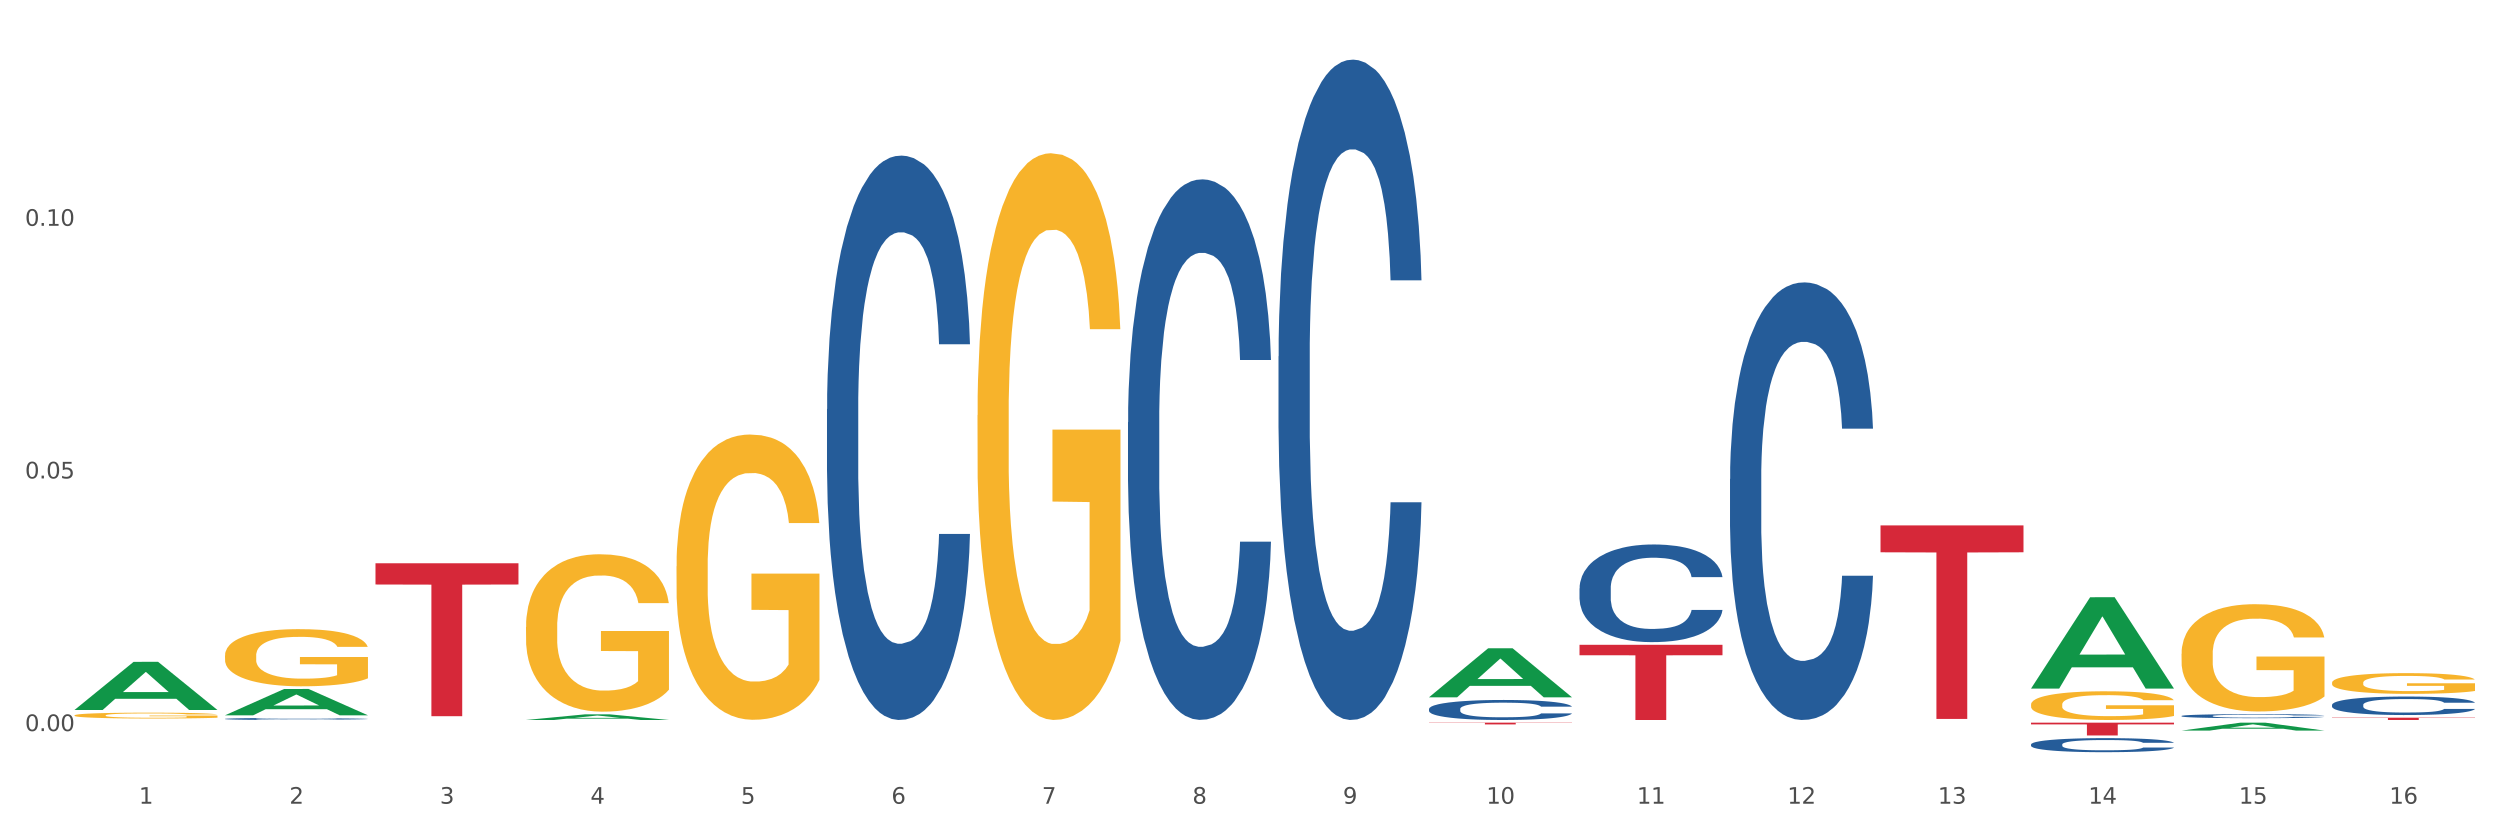 <?xml version="1.0" encoding="utf-8" standalone="no"?>
<!DOCTYPE svg PUBLIC "-//W3C//DTD SVG 1.1//EN"
  "http://www.w3.org/Graphics/SVG/1.1/DTD/svg11.dtd">
<svg xmlns:xlink="http://www.w3.org/1999/xlink" width="1080pt" height="360pt" viewBox="0 0 1080 360" xmlns="http://www.w3.org/2000/svg" version="1.1">
 <rect x="0" y="0" width="1080" height="360" fill="#333333" stroke="none"/>
 <defs>
  <style type="text/css">*{stroke-linejoin: round; stroke-linecap: butt}</style>
 </defs>
 <g id="figure_1">
  <g id="patch_1">
   <path d="M 0 360 
L 1080 360 
L 1080 0 
L 0 0 
z
" style="fill: #ffffff; stroke: #ffffff; stroke-linejoin: miter"/>
  </g>
  <g id="axes_1">
   <g id="matplotlib.axis_1">
    <g id="xtick_1">
     <g id="text_1">
      <!-- 1 -->
      <g style="fill: #4d4d4d" transform="translate(60.004 347.204) scale(0.096 -0.096)">
       <defs>
        <path id="DejaVuSans-31" d="M 794 531 
L 1825 531 
L 1825 4091 
L 703 3866 
L 703 4441 
L 1819 4666 
L 2450 4666 
L 2450 531 
L 3481 531 
L 3481 0 
L 794 0 
L 794 531 
z
" transform="scale(0.016)"/>
       </defs>
       <use xlink:href="#DejaVuSans-31"/>
      </g>
     </g>
    </g>
    <g id="xtick_2">
     <g id="text_2">
      <!-- 2 -->
      <g style="fill: #4d4d4d" transform="translate(125.021 347.204) scale(0.096 -0.096)">
       <defs>
        <path id="DejaVuSans-32" d="M 1228 531 
L 3431 531 
L 3431 0 
L 469 0 
L 469 531 
Q 828 903 1448 1529 
Q 2069 2156 2228 2338 
Q 2531 2678 2651 2914 
Q 2772 3150 2772 3378 
Q 2772 3750 2511 3984 
Q 2250 4219 1831 4219 
Q 1534 4219 1204 4116 
Q 875 4013 500 3803 
L 500 4441 
Q 881 4594 1212 4672 
Q 1544 4750 1819 4750 
Q 2544 4750 2975 4387 
Q 3406 4025 3406 3419 
Q 3406 3131 3298 2873 
Q 3191 2616 2906 2266 
Q 2828 2175 2409 1742 
Q 1991 1309 1228 531 
z
" transform="scale(0.016)"/>
       </defs>
       <use xlink:href="#DejaVuSans-32"/>
      </g>
     </g>
    </g>
    <g id="xtick_3">
     <g id="text_3">
      <!-- 3 -->
      <g style="fill: #4d4d4d" transform="translate(190.039 347.204) scale(0.096 -0.096)">
       <defs>
        <path id="DejaVuSans-33" d="M 2597 2516 
Q 3050 2419 3304 2112 
Q 3559 1806 3559 1356 
Q 3559 666 3084 287 
Q 2609 -91 1734 -91 
Q 1441 -91 1130 -33 
Q 819 25 488 141 
L 488 750 
Q 750 597 1062 519 
Q 1375 441 1716 441 
Q 2309 441 2620 675 
Q 2931 909 2931 1356 
Q 2931 1769 2642 2001 
Q 2353 2234 1838 2234 
L 1294 2234 
L 1294 2753 
L 1863 2753 
Q 2328 2753 2575 2939 
Q 2822 3125 2822 3475 
Q 2822 3834 2567 4026 
Q 2313 4219 1838 4219 
Q 1578 4219 1281 4162 
Q 984 4106 628 3988 
L 628 4550 
Q 988 4650 1302 4700 
Q 1616 4750 1894 4750 
Q 2613 4750 3031 4423 
Q 3450 4097 3450 3541 
Q 3450 3153 3228 2886 
Q 3006 2619 2597 2516 
z
" transform="scale(0.016)"/>
       </defs>
       <use xlink:href="#DejaVuSans-33"/>
      </g>
     </g>
    </g>
    <g id="xtick_4">
     <g id="text_4">
      <!-- 4 -->
      <g style="fill: #4d4d4d" transform="translate(255.056 347.204) scale(0.096 -0.096)">
       <defs>
        <path id="DejaVuSans-34" d="M 2419 4116 
L 825 1625 
L 2419 1625 
L 2419 4116 
z
M 2253 4666 
L 3047 4666 
L 3047 1625 
L 3713 1625 
L 3713 1100 
L 3047 1100 
L 3047 0 
L 2419 0 
L 2419 1100 
L 313 1100 
L 313 1709 
L 2253 4666 
z
" transform="scale(0.016)"/>
       </defs>
       <use xlink:href="#DejaVuSans-34"/>
      </g>
     </g>
    </g>
    <g id="xtick_5">
     <g id="text_5">
      <!-- 5 -->
      <g style="fill: #4d4d4d" transform="translate(320.073 347.204) scale(0.096 -0.096)">
       <defs>
        <path id="DejaVuSans-35" d="M 691 4666 
L 3169 4666 
L 3169 4134 
L 1269 4134 
L 1269 2991 
Q 1406 3038 1543 3061 
Q 1681 3084 1819 3084 
Q 2600 3084 3056 2656 
Q 3513 2228 3513 1497 
Q 3513 744 3044 326 
Q 2575 -91 1722 -91 
Q 1428 -91 1123 -41 
Q 819 9 494 109 
L 494 744 
Q 775 591 1075 516 
Q 1375 441 1709 441 
Q 2250 441 2565 725 
Q 2881 1009 2881 1497 
Q 2881 1984 2565 2268 
Q 2250 2553 1709 2553 
Q 1456 2553 1204 2497 
Q 953 2441 691 2322 
L 691 4666 
z
" transform="scale(0.016)"/>
       </defs>
       <use xlink:href="#DejaVuSans-35"/>
      </g>
     </g>
    </g>
    <g id="xtick_6">
     <g id="text_6">
      <!-- 6 -->
      <g style="fill: #4d4d4d" transform="translate(385.09 347.204) scale(0.096 -0.096)">
       <defs>
        <path id="DejaVuSans-36" d="M 2113 2584 
Q 1688 2584 1439 2293 
Q 1191 2003 1191 1497 
Q 1191 994 1439 701 
Q 1688 409 2113 409 
Q 2538 409 2786 701 
Q 3034 994 3034 1497 
Q 3034 2003 2786 2293 
Q 2538 2584 2113 2584 
z
M 3366 4563 
L 3366 3988 
Q 3128 4100 2886 4159 
Q 2644 4219 2406 4219 
Q 1781 4219 1451 3797 
Q 1122 3375 1075 2522 
Q 1259 2794 1537 2939 
Q 1816 3084 2150 3084 
Q 2853 3084 3261 2657 
Q 3669 2231 3669 1497 
Q 3669 778 3244 343 
Q 2819 -91 2113 -91 
Q 1303 -91 875 529 
Q 447 1150 447 2328 
Q 447 3434 972 4092 
Q 1497 4750 2381 4750 
Q 2619 4750 2861 4703 
Q 3103 4656 3366 4563 
z
" transform="scale(0.016)"/>
       </defs>
       <use xlink:href="#DejaVuSans-36"/>
      </g>
     </g>
    </g>
    <g id="xtick_7">
     <g id="text_7">
      <!-- 7 -->
      <g style="fill: #4d4d4d" transform="translate(450.108 347.204) scale(0.096 -0.096)">
       <defs>
        <path id="DejaVuSans-37" d="M 525 4666 
L 3525 4666 
L 3525 4397 
L 1831 0 
L 1172 0 
L 2766 4134 
L 525 4134 
L 525 4666 
z
" transform="scale(0.016)"/>
       </defs>
       <use xlink:href="#DejaVuSans-37"/>
      </g>
     </g>
    </g>
    <g id="xtick_8">
     <g id="text_8">
      <!-- 8 -->
      <g style="fill: #4d4d4d" transform="translate(515.125 347.204) scale(0.096 -0.096)">
       <defs>
        <path id="DejaVuSans-38" d="M 2034 2216 
Q 1584 2216 1326 1975 
Q 1069 1734 1069 1313 
Q 1069 891 1326 650 
Q 1584 409 2034 409 
Q 2484 409 2743 651 
Q 3003 894 3003 1313 
Q 3003 1734 2745 1975 
Q 2488 2216 2034 2216 
z
M 1403 2484 
Q 997 2584 770 2862 
Q 544 3141 544 3541 
Q 544 4100 942 4425 
Q 1341 4750 2034 4750 
Q 2731 4750 3128 4425 
Q 3525 4100 3525 3541 
Q 3525 3141 3298 2862 
Q 3072 2584 2669 2484 
Q 3125 2378 3379 2068 
Q 3634 1759 3634 1313 
Q 3634 634 3220 271 
Q 2806 -91 2034 -91 
Q 1263 -91 848 271 
Q 434 634 434 1313 
Q 434 1759 690 2068 
Q 947 2378 1403 2484 
z
M 1172 3481 
Q 1172 3119 1398 2916 
Q 1625 2713 2034 2713 
Q 2441 2713 2670 2916 
Q 2900 3119 2900 3481 
Q 2900 3844 2670 4047 
Q 2441 4250 2034 4250 
Q 1625 4250 1398 4047 
Q 1172 3844 1172 3481 
z
" transform="scale(0.016)"/>
       </defs>
       <use xlink:href="#DejaVuSans-38"/>
      </g>
     </g>
    </g>
    <g id="xtick_9">
     <g id="text_9">
      <!-- 9 -->
      <g style="fill: #4d4d4d" transform="translate(580.142 347.204) scale(0.096 -0.096)">
       <defs>
        <path id="DejaVuSans-39" d="M 703 97 
L 703 672 
Q 941 559 1184 500 
Q 1428 441 1663 441 
Q 2288 441 2617 861 
Q 2947 1281 2994 2138 
Q 2813 1869 2534 1725 
Q 2256 1581 1919 1581 
Q 1219 1581 811 2004 
Q 403 2428 403 3163 
Q 403 3881 828 4315 
Q 1253 4750 1959 4750 
Q 2769 4750 3195 4129 
Q 3622 3509 3622 2328 
Q 3622 1225 3098 567 
Q 2575 -91 1691 -91 
Q 1453 -91 1209 -44 
Q 966 3 703 97 
z
M 1959 2075 
Q 2384 2075 2632 2365 
Q 2881 2656 2881 3163 
Q 2881 3666 2632 3958 
Q 2384 4250 1959 4250 
Q 1534 4250 1286 3958 
Q 1038 3666 1038 3163 
Q 1038 2656 1286 2365 
Q 1534 2075 1959 2075 
z
" transform="scale(0.016)"/>
       </defs>
       <use xlink:href="#DejaVuSans-39"/>
      </g>
     </g>
    </g>
    <g id="xtick_10">
     <g id="text_10">
      <!-- 10 -->
      <g style="fill: #4d4d4d" transform="translate(642.105 347.204) scale(0.096 -0.096)">
       <defs>
        <path id="DejaVuSans-30" d="M 2034 4250 
Q 1547 4250 1301 3770 
Q 1056 3291 1056 2328 
Q 1056 1369 1301 889 
Q 1547 409 2034 409 
Q 2525 409 2770 889 
Q 3016 1369 3016 2328 
Q 3016 3291 2770 3770 
Q 2525 4250 2034 4250 
z
M 2034 4750 
Q 2819 4750 3233 4129 
Q 3647 3509 3647 2328 
Q 3647 1150 3233 529 
Q 2819 -91 2034 -91 
Q 1250 -91 836 529 
Q 422 1150 422 2328 
Q 422 3509 836 4129 
Q 1250 4750 2034 4750 
z
" transform="scale(0.016)"/>
       </defs>
       <use xlink:href="#DejaVuSans-31"/>
       <use xlink:href="#DejaVuSans-30" transform="translate(63.623 0)"/>
      </g>
     </g>
    </g>
    <g id="xtick_11">
     <g id="text_11">
      <!-- 11 -->
      <g style="fill: #4d4d4d" transform="translate(707.123 347.204) scale(0.096 -0.096)">
       <use xlink:href="#DejaVuSans-31"/>
       <use xlink:href="#DejaVuSans-31" transform="translate(63.623 0)"/>
      </g>
     </g>
    </g>
    <g id="xtick_12">
     <g id="text_12">
      <!-- 12 -->
      <g style="fill: #4d4d4d" transform="translate(772.14 347.204) scale(0.096 -0.096)">
       <use xlink:href="#DejaVuSans-31"/>
       <use xlink:href="#DejaVuSans-32" transform="translate(63.623 0)"/>
      </g>
     </g>
    </g>
    <g id="xtick_13">
     <g id="text_13">
      <!-- 13 -->
      <g style="fill: #4d4d4d" transform="translate(837.157 347.204) scale(0.096 -0.096)">
       <use xlink:href="#DejaVuSans-31"/>
       <use xlink:href="#DejaVuSans-33" transform="translate(63.623 0)"/>
      </g>
     </g>
    </g>
    <g id="xtick_14">
     <g id="text_14">
      <!-- 14 -->
      <g style="fill: #4d4d4d" transform="translate(902.174 347.204) scale(0.096 -0.096)">
       <use xlink:href="#DejaVuSans-31"/>
       <use xlink:href="#DejaVuSans-34" transform="translate(63.623 0)"/>
      </g>
     </g>
    </g>
    <g id="xtick_15">
     <g id="text_15">
      <!-- 15 -->
      <g style="fill: #4d4d4d" transform="translate(967.192 347.204) scale(0.096 -0.096)">
       <use xlink:href="#DejaVuSans-31"/>
       <use xlink:href="#DejaVuSans-35" transform="translate(63.623 0)"/>
      </g>
     </g>
    </g>
    <g id="xtick_16">
     <g id="text_16">
      <!-- 16 -->
      <g style="fill: #4d4d4d" transform="translate(1032.209 347.204) scale(0.096 -0.096)">
       <use xlink:href="#DejaVuSans-31"/>
       <use xlink:href="#DejaVuSans-36" transform="translate(63.623 0)"/>
      </g>
     </g>
    </g>
    <g id="xtick_17"/>
    <g id="xtick_18"/>
    <g id="xtick_19"/>
    <g id="xtick_20"/>
    <g id="xtick_21"/>
    <g id="xtick_22"/>
    <g id="xtick_23"/>
    <g id="xtick_24"/>
    <g id="xtick_25"/>
    <g id="xtick_26"/>
    <g id="xtick_27"/>
    <g id="xtick_28"/>
    <g id="xtick_29"/>
    <g id="xtick_30"/>
    <g id="xtick_31"/>
   </g>
   <g id="matplotlib.axis_2">
    <g id="ytick_1">
     <g id="text_17">
      <!-- 0.00 -->
      <g style="fill: #4d4d4d" transform="translate(10.8 315.827) scale(0.096 -0.096)">
       <defs>
        <path id="DejaVuSans-2e" d="M 684 794 
L 1344 794 
L 1344 0 
L 684 0 
L 684 794 
z
" transform="scale(0.016)"/>
       </defs>
       <use xlink:href="#DejaVuSans-30"/>
       <use xlink:href="#DejaVuSans-2e" transform="translate(63.623 0)"/>
       <use xlink:href="#DejaVuSans-30" transform="translate(95.41 0)"/>
       <use xlink:href="#DejaVuSans-30" transform="translate(159.033 0)"/>
      </g>
     </g>
    </g>
    <g id="ytick_2">
     <g id="text_18">
      <!-- 0.05 -->
      <g style="fill: #4d4d4d" transform="translate(10.8 206.688) scale(0.096 -0.096)">
       <use xlink:href="#DejaVuSans-30"/>
       <use xlink:href="#DejaVuSans-2e" transform="translate(63.623 0)"/>
       <use xlink:href="#DejaVuSans-30" transform="translate(95.41 0)"/>
       <use xlink:href="#DejaVuSans-35" transform="translate(159.033 0)"/>
      </g>
     </g>
    </g>
    <g id="ytick_3">
     <g id="text_19">
      <!-- 0.10 -->
      <g style="fill: #4d4d4d" transform="translate(10.8 97.55) scale(0.096 -0.096)">
       <use xlink:href="#DejaVuSans-30"/>
       <use xlink:href="#DejaVuSans-2e" transform="translate(63.623 0)"/>
       <use xlink:href="#DejaVuSans-31" transform="translate(95.41 0)"/>
       <use xlink:href="#DejaVuSans-30" transform="translate(159.033 0)"/>
      </g>
     </g>
    </g>
    <g id="ytick_4"/>
    <g id="ytick_5"/>
    <g id="ytick_6"/>
   </g>
   <g id="PolyCollection_1">
    <path d="M 32.175 306.685 
L 32.239 306.665 
L 57.709 285.919 
L 68.28 285.9 
L 93.941 306.724 
L 81.715 306.724 
L 76.176 301.875 
L 49.877 301.875 
L 49.686 301.953 
L 44.337 306.724 
L 32.175 306.724 
L 32.175 306.685 
L 53.188 298.981 
L 72.864 298.961 
L 63.122 290.338 
L 62.995 290.299 
L 62.867 290.358 
L 53.125 298.961 
L 53.188 298.981 
L 32.175 306.685 
z
" clip-path="url(#pa74f7cf534)" style="fill: #109648"/>
    <path d="M 1007.434 310.041 
L 1069.2 310.041 
L 1069.2 310.179 
L 1044.903 310.18 
L 1044.903 311.034 
L 1031.584 311.034 
L 1031.584 310.18 
L 1007.434 310.179 
L 1007.434 310.042 
L 1007.434 310.041 
z
" clip-path="url(#pa74f7cf534)" style="fill: #d62839"/>
    <path d="M 877.399 312.18 
L 939.166 312.18 
L 939.166 312.95 
L 914.869 312.955 
L 914.869 317.725 
L 901.549 317.725 
L 901.549 312.955 
L 877.399 312.95 
L 877.399 312.185 
L 877.399 312.18 
z
" clip-path="url(#pa74f7cf534)" style="fill: #d62839"/>
    <path d="M 812.382 226.969 
L 874.148 226.969 
L 874.148 238.588 
L 849.852 238.666 
L 849.852 310.578 
L 836.532 310.578 
L 836.532 238.666 
L 812.382 238.588 
L 812.382 227.047 
L 812.382 226.969 
z
" clip-path="url(#pa74f7cf534)" style="fill: #d62839"/>
    <path d="M 682.347 278.548 
L 744.114 278.548 
L 744.114 283.062 
L 719.817 283.093 
L 719.817 311.034 
L 706.498 311.034 
L 706.498 283.093 
L 682.347 283.062 
L 682.347 278.578 
L 682.347 278.548 
z
" clip-path="url(#pa74f7cf534)" style="fill: #d62839"/>
    <path d="M 617.33 312.182 
L 679.097 312.182 
L 679.097 312.288 
L 654.8 312.289 
L 654.8 312.95 
L 641.481 312.95 
L 641.481 312.289 
L 617.33 312.288 
L 617.33 312.182 
L 617.33 312.182 
z
" clip-path="url(#pa74f7cf534)" style="fill: #d62839"/>
    <path d="M 162.209 243.322 
L 223.976 243.322 
L 223.976 252.503 
L 199.679 252.565 
L 199.679 309.391 
L 186.36 309.391 
L 186.36 252.565 
L 162.209 252.503 
L 162.209 243.384 
L 162.209 243.322 
z
" clip-path="url(#pa74f7cf534)" style="fill: #d62839"/>
    <path d="M 32.175 309.04 
L 32.248 309.038 
L 32.248 308.955 
L 32.394 308.883 
L 33.123 308.709 
L 34.217 308.566 
L 35.019 308.49 
L 35.821 308.427 
L 36.769 308.365 
L 37.936 308.3 
L 40.051 308.205 
L 41.363 308.156 
L 42.968 308.105 
L 45.885 308.031 
L 47.999 307.99 
L 50.187 307.955 
L 53.76 307.913 
L 56.094 307.895 
L 58.573 307.881 
L 61.563 307.872 
L 63.824 307.869 
L 68.783 307.876 
L 73.012 307.897 
L 75.054 307.913 
L 77.679 307.941 
L 79.065 307.96 
L 81.326 307.997 
L 83.659 308.045 
L 85.263 308.087 
L 87.67 308.166 
L 89.493 308.244 
L 91.17 308.341 
L 92.045 308.409 
L 92.702 308.471 
L 93.285 308.543 
L 93.868 308.656 
L 80.742 308.656 
L 80.232 308.575 
L 79.43 308.499 
L 78.263 308.425 
L 77.242 308.378 
L 75.492 308.321 
L 73.887 308.284 
L 72.21 308.256 
L 70.168 308.233 
L 68.564 308.221 
L 66.303 308.212 
L 61.855 308.214 
L 58.865 308.233 
L 56.823 308.256 
L 55.511 308.277 
L 54.344 308.3 
L 53.031 308.332 
L 51.5 308.381 
L 50.406 308.425 
L 49.312 308.48 
L 48.437 308.536 
L 47.635 308.601 
L 46.979 308.67 
L 46.468 308.742 
L 46.031 308.83 
L 45.666 308.975 
L 45.666 309.292 
L 45.812 309.364 
L 46.176 309.459 
L 46.614 309.531 
L 47.343 309.616 
L 47.999 309.674 
L 49.239 309.758 
L 50.625 309.827 
L 51.719 309.871 
L 52.812 309.908 
L 54.708 309.959 
L 56.823 310.001 
L 58.646 310.026 
L 61.126 310.049 
L 62.803 310.058 
L 64.261 310.063 
L 67.835 310.063 
L 70.387 310.056 
L 73.231 310.04 
L 75.419 310.019 
L 77.242 309.994 
L 79.284 309.952 
L 80.596 309.913 
L 80.596 309.429 
L 64.553 309.427 
L 64.553 309.105 
L 93.941 309.105 
L 93.941 310.049 
L 92.702 310.098 
L 91.316 310.142 
L 89.858 310.181 
L 87.67 310.23 
L 85.045 310.276 
L 82.711 310.308 
L 80.232 310.336 
L 77.315 310.362 
L 73.523 310.385 
L 71.189 310.394 
L 68.272 310.401 
L 64.845 310.403 
L 61.855 310.399 
L 58.938 310.387 
L 55.875 310.366 
L 52.885 310.336 
L 50.625 310.306 
L 48.364 310.269 
L 45.958 310.22 
L 44.062 310.174 
L 42.603 310.132 
L 40.999 310.079 
L 39.249 310.01 
L 37.936 309.947 
L 36.769 309.883 
L 35.529 309.799 
L 34.654 309.727 
L 33.779 309.637 
L 33.269 309.57 
L 32.685 309.466 
L 32.248 309.32 
L 32.175 309.04 
z
" clip-path="url(#pa74f7cf534)" style="fill: #f7b32b"/>
    <path d="M 97.192 310.554 
L 97.265 310.553 
L 97.265 310.53 
L 97.484 310.5 
L 98.287 310.444 
L 99.31 310.402 
L 101.062 310.353 
L 102.011 310.332 
L 103.252 310.309 
L 105.807 310.272 
L 108.728 310.24 
L 110.772 310.222 
L 112.305 310.211 
L 115.737 310.191 
L 117.708 310.182 
L 119.752 310.175 
L 121.505 310.17 
L 124.425 310.165 
L 126.761 310.162 
L 129.463 310.162 
L 131.726 310.162 
L 134.719 310.166 
L 139.1 310.175 
L 140.779 310.181 
L 143.042 310.19 
L 145.379 310.203 
L 147.277 310.216 
L 149.467 310.234 
L 151.731 310.258 
L 153.921 310.288 
L 155.454 310.316 
L 156.695 310.346 
L 157.79 310.382 
L 158.594 310.421 
L 158.959 310.453 
L 145.598 310.453 
L 145.233 310.424 
L 144.503 310.392 
L 143.773 310.37 
L 142.969 310.353 
L 141.728 310.333 
L 140.633 310.32 
L 138.808 310.305 
L 137.129 310.295 
L 135.741 310.29 
L 134.062 310.285 
L 130.485 310.28 
L 127.929 310.28 
L 126.323 310.282 
L 124.352 310.286 
L 122.673 310.292 
L 120.701 310.301 
L 119.168 310.311 
L 117.635 310.325 
L 116.759 310.335 
L 115.445 310.352 
L 114.569 310.366 
L 113.4 310.391 
L 112.743 310.409 
L 111.575 310.454 
L 111.064 310.487 
L 110.845 310.511 
L 110.699 310.536 
L 110.699 310.66 
L 111.137 310.716 
L 111.502 310.74 
L 112.086 310.767 
L 113.181 310.802 
L 114.788 310.836 
L 116.467 310.861 
L 117.854 310.876 
L 119.168 310.887 
L 120.482 310.896 
L 122.089 310.904 
L 123.403 310.909 
L 125.374 310.914 
L 127.71 310.916 
L 129.536 310.916 
L 133.259 310.912 
L 134.938 310.908 
L 136.545 310.902 
L 138.297 310.894 
L 139.684 310.884 
L 140.487 310.877 
L 141.801 310.862 
L 142.823 310.846 
L 143.7 310.828 
L 144.284 310.812 
L 144.941 310.788 
L 145.452 310.761 
L 145.598 310.746 
L 158.959 310.746 
L 158.667 310.775 
L 158.156 310.803 
L 157.133 310.84 
L 156.33 310.862 
L 155.089 310.888 
L 153.775 310.91 
L 151.95 310.935 
L 150.27 310.953 
L 148.518 310.969 
L 146.62 310.984 
L 143.188 311.004 
L 141.947 311.009 
L 139.319 311.019 
L 137.275 311.024 
L 134.281 311.03 
L 131.215 311.033 
L 128.002 311.034 
L 125.155 311.032 
L 122.016 311.028 
L 120.044 311.023 
L 117.854 311.016 
L 115.299 311.004 
L 112.889 310.991 
L 110.626 310.975 
L 108.509 310.957 
L 106.538 310.936 
L 103.982 310.902 
L 102.084 310.868 
L 100.697 310.837 
L 99.748 310.811 
L 98.798 310.777 
L 98.287 310.754 
L 97.484 310.699 
L 97.192 310.647 
L 97.192 310.554 
z
" clip-path="url(#pa74f7cf534)" style="fill: #255c99"/>
    <path d="M 1007.434 304.492 
L 1007.507 304.485 
L 1007.507 304.281 
L 1007.726 304.003 
L 1008.529 303.492 
L 1009.551 303.105 
L 1011.303 302.652 
L 1012.252 302.463 
L 1013.493 302.251 
L 1016.049 301.908 
L 1018.969 301.616 
L 1021.013 301.455 
L 1022.547 301.353 
L 1025.978 301.17 
L 1027.949 301.09 
L 1029.994 301.024 
L 1031.746 300.98 
L 1034.666 300.929 
L 1037.003 300.907 
L 1039.704 300.9 
L 1041.967 300.907 
L 1044.961 300.936 
L 1049.341 301.024 
L 1051.021 301.075 
L 1053.284 301.163 
L 1055.62 301.28 
L 1057.518 301.396 
L 1059.709 301.564 
L 1061.972 301.783 
L 1064.162 302.061 
L 1065.696 302.317 
L 1066.937 302.587 
L 1068.032 302.915 
L 1068.835 303.273 
L 1069.2 303.572 
L 1055.839 303.572 
L 1055.474 303.302 
L 1054.744 303.01 
L 1054.014 302.813 
L 1053.211 302.652 
L 1051.97 302.47 
L 1050.875 302.353 
L 1049.049 302.214 
L 1047.37 302.127 
L 1045.983 302.076 
L 1044.304 302.032 
L 1040.726 301.988 
L 1038.171 301.988 
L 1036.565 302.003 
L 1034.593 302.039 
L 1032.914 302.09 
L 1030.943 302.178 
L 1029.41 302.273 
L 1027.876 302.397 
L 1027 302.484 
L 1025.686 302.645 
L 1024.81 302.777 
L 1023.642 303.003 
L 1022.985 303.164 
L 1021.817 303.58 
L 1021.306 303.886 
L 1021.086 304.098 
L 1020.94 304.332 
L 1020.94 305.471 
L 1021.379 305.982 
L 1021.744 306.201 
L 1022.328 306.449 
L 1023.423 306.771 
L 1025.029 307.085 
L 1026.708 307.311 
L 1028.095 307.45 
L 1029.41 307.552 
L 1030.724 307.632 
L 1032.33 307.705 
L 1033.644 307.749 
L 1035.615 307.793 
L 1037.952 307.815 
L 1039.777 307.815 
L 1043.501 307.778 
L 1045.18 307.742 
L 1046.786 307.691 
L 1048.538 307.61 
L 1049.925 307.523 
L 1050.728 307.457 
L 1052.043 307.318 
L 1053.065 307.172 
L 1053.941 307.004 
L 1054.525 306.858 
L 1055.182 306.639 
L 1055.693 306.391 
L 1055.839 306.26 
L 1069.2 306.26 
L 1068.908 306.522 
L 1068.397 306.778 
L 1067.375 307.121 
L 1066.572 307.318 
L 1065.33 307.559 
L 1064.016 307.764 
L 1062.191 307.99 
L 1060.512 308.158 
L 1058.76 308.304 
L 1056.861 308.435 
L 1053.43 308.618 
L 1052.189 308.669 
L 1049.56 308.757 
L 1047.516 308.808 
L 1044.523 308.859 
L 1041.456 308.888 
L 1038.244 308.895 
L 1035.396 308.881 
L 1032.257 308.837 
L 1030.286 308.793 
L 1028.095 308.728 
L 1025.54 308.625 
L 1023.131 308.501 
L 1020.867 308.355 
L 1018.75 308.187 
L 1016.779 307.997 
L 1014.224 307.683 
L 1012.325 307.377 
L 1010.938 307.092 
L 1009.989 306.851 
L 1009.04 306.544 
L 1008.529 306.333 
L 1007.726 305.821 
L 1007.434 305.347 
L 1007.434 304.492 
z
" clip-path="url(#pa74f7cf534)" style="fill: #255c99"/>
    <path d="M 942.416 309.291 
L 942.489 309.29 
L 942.489 309.245 
L 942.708 309.184 
L 943.512 309.072 
L 944.534 308.987 
L 946.286 308.888 
L 947.235 308.846 
L 948.476 308.8 
L 951.032 308.725 
L 953.952 308.661 
L 955.996 308.626 
L 957.529 308.603 
L 960.961 308.563 
L 962.932 308.546 
L 964.976 308.531 
L 966.729 308.522 
L 969.649 308.51 
L 971.985 308.506 
L 974.687 308.504 
L 976.95 308.506 
L 979.943 308.512 
L 984.324 308.531 
L 986.003 308.542 
L 988.267 308.562 
L 990.603 308.587 
L 992.501 308.613 
L 994.691 308.65 
L 996.955 308.698 
L 999.145 308.758 
L 1000.678 308.814 
L 1001.919 308.874 
L 1003.015 308.946 
L 1003.818 309.024 
L 1004.183 309.09 
L 990.822 309.09 
L 990.457 309.03 
L 989.727 308.966 
L 988.997 308.923 
L 988.194 308.888 
L 986.952 308.848 
L 985.857 308.822 
L 984.032 308.792 
L 982.353 308.773 
L 980.966 308.762 
L 979.286 308.752 
L 975.709 308.742 
L 973.154 308.742 
L 971.547 308.746 
L 969.576 308.754 
L 967.897 308.765 
L 965.926 308.784 
L 964.392 308.805 
L 962.859 308.832 
L 961.983 308.851 
L 960.669 308.886 
L 959.793 308.915 
L 958.625 308.965 
L 957.967 309 
L 956.799 309.091 
L 956.288 309.158 
L 956.069 309.205 
L 955.923 309.256 
L 955.923 309.506 
L 956.361 309.618 
L 956.726 309.666 
L 957.31 309.72 
L 958.406 309.79 
L 960.012 309.859 
L 961.691 309.909 
L 963.078 309.939 
L 964.392 309.961 
L 965.707 309.979 
L 967.313 309.995 
L 968.627 310.005 
L 970.598 310.014 
L 972.935 310.019 
L 974.76 310.019 
L 978.483 310.011 
L 980.163 310.003 
L 981.769 309.992 
L 983.521 309.974 
L 984.908 309.955 
L 985.711 309.941 
L 987.025 309.91 
L 988.048 309.878 
L 988.924 309.841 
L 989.508 309.809 
L 990.165 309.761 
L 990.676 309.707 
L 990.822 309.678 
L 1004.183 309.678 
L 1003.891 309.736 
L 1003.38 309.792 
L 1002.358 309.867 
L 1001.554 309.91 
L 1000.313 309.963 
L 998.999 310.008 
L 997.174 310.057 
L 995.495 310.094 
L 993.742 310.126 
L 991.844 310.155 
L 988.413 310.195 
L 987.171 310.206 
L 984.543 310.225 
L 982.499 310.237 
L 979.505 310.248 
L 976.439 310.254 
L 973.227 310.256 
L 970.379 310.253 
L 967.24 310.243 
L 965.268 310.233 
L 963.078 310.219 
L 960.523 310.197 
L 958.114 310.169 
L 955.85 310.137 
L 953.733 310.101 
L 951.762 310.059 
L 949.206 309.99 
L 947.308 309.923 
L 945.921 309.861 
L 944.972 309.808 
L 944.023 309.741 
L 943.512 309.694 
L 942.708 309.582 
L 942.416 309.478 
L 942.416 309.291 
z
" clip-path="url(#pa74f7cf534)" style="fill: #255c99"/>
    <path d="M 877.399 321.602 
L 877.472 321.596 
L 877.472 321.441 
L 877.691 321.23 
L 878.494 320.841 
L 879.516 320.547 
L 881.269 320.203 
L 882.218 320.059 
L 883.459 319.898 
L 886.014 319.637 
L 888.935 319.415 
L 890.979 319.293 
L 892.512 319.215 
L 895.944 319.076 
L 897.915 319.015 
L 899.959 318.965 
L 901.711 318.932 
L 904.632 318.893 
L 906.968 318.876 
L 909.67 318.871 
L 911.933 318.876 
L 914.926 318.898 
L 919.307 318.965 
L 920.986 319.004 
L 923.249 319.071 
L 925.586 319.159 
L 927.484 319.248 
L 929.674 319.376 
L 931.938 319.542 
L 934.128 319.753 
L 935.661 319.948 
L 936.902 320.153 
L 937.997 320.403 
L 938.8 320.675 
L 939.166 320.902 
L 925.805 320.902 
L 925.44 320.697 
L 924.71 320.475 
L 923.979 320.325 
L 923.176 320.203 
L 921.935 320.064 
L 920.84 319.975 
L 919.015 319.87 
L 917.336 319.803 
L 915.948 319.764 
L 914.269 319.731 
L 910.692 319.698 
L 908.136 319.698 
L 906.53 319.709 
L 904.559 319.737 
L 902.88 319.776 
L 900.908 319.842 
L 899.375 319.914 
L 897.842 320.009 
L 896.966 320.075 
L 895.652 320.197 
L 894.775 320.297 
L 893.607 320.469 
L 892.95 320.592 
L 891.782 320.908 
L 891.271 321.141 
L 891.052 321.302 
L 890.906 321.48 
L 890.906 322.346 
L 891.344 322.734 
L 891.709 322.901 
L 892.293 323.09 
L 893.388 323.334 
L 894.995 323.573 
L 896.674 323.745 
L 898.061 323.85 
L 899.375 323.928 
L 900.689 323.989 
L 902.296 324.045 
L 903.61 324.078 
L 905.581 324.111 
L 907.917 324.128 
L 909.743 324.128 
L 913.466 324.1 
L 915.145 324.072 
L 916.751 324.034 
L 918.504 323.972 
L 919.891 323.906 
L 920.694 323.856 
L 922.008 323.75 
L 923.03 323.639 
L 923.906 323.512 
L 924.491 323.401 
L 925.148 323.234 
L 925.659 323.045 
L 925.805 322.945 
L 939.166 322.945 
L 938.873 323.145 
L 938.362 323.34 
L 937.34 323.6 
L 936.537 323.75 
L 935.296 323.934 
L 933.982 324.089 
L 932.157 324.261 
L 930.477 324.389 
L 928.725 324.5 
L 926.827 324.6 
L 923.395 324.739 
L 922.154 324.777 
L 919.526 324.844 
L 917.482 324.883 
L 914.488 324.922 
L 911.422 324.944 
L 908.209 324.95 
L 905.362 324.938 
L 902.223 324.905 
L 900.251 324.872 
L 898.061 324.822 
L 895.506 324.744 
L 893.096 324.65 
L 890.833 324.539 
L 888.716 324.411 
L 886.744 324.267 
L 884.189 324.028 
L 882.291 323.795 
L 880.904 323.578 
L 879.954 323.395 
L 879.005 323.162 
L 878.494 323.001 
L 877.691 322.612 
L 877.399 322.251 
L 877.399 321.602 
z
" clip-path="url(#pa74f7cf534)" style="fill: #255c99"/>
    <path d="M 747.365 206.933 
L 747.438 206.76 
L 747.438 201.926 
L 747.657 195.366 
L 748.46 183.282 
L 749.482 174.132 
L 751.234 163.428 
L 752.183 158.94 
L 753.424 153.933 
L 755.98 145.819 
L 758.9 138.913 
L 760.944 135.115 
L 762.478 132.699 
L 765.909 128.383 
L 767.88 126.484 
L 769.925 124.93 
L 771.677 123.894 
L 774.597 122.685 
L 776.934 122.168 
L 779.635 121.995 
L 781.898 122.168 
L 784.892 122.858 
L 789.272 124.93 
L 790.952 126.138 
L 793.215 128.21 
L 795.551 130.972 
L 797.449 133.734 
L 799.64 137.705 
L 801.903 142.884 
L 804.093 149.444 
L 805.627 155.487 
L 806.868 161.874 
L 807.963 169.643 
L 808.766 178.102 
L 809.131 185.181 
L 795.77 185.181 
L 795.405 178.793 
L 794.675 171.887 
L 793.945 167.226 
L 793.142 163.428 
L 791.901 159.112 
L 790.806 156.35 
L 788.98 153.07 
L 787.301 150.998 
L 785.914 149.79 
L 784.235 148.754 
L 780.657 147.718 
L 778.102 147.718 
L 776.496 148.063 
L 774.524 148.927 
L 772.845 150.135 
L 770.874 152.207 
L 769.341 154.451 
L 767.807 157.386 
L 766.931 159.457 
L 765.617 163.255 
L 764.741 166.363 
L 763.573 171.715 
L 762.916 175.513 
L 761.748 185.353 
L 761.237 192.604 
L 761.018 197.611 
L 760.871 203.135 
L 760.871 230.067 
L 761.31 242.151 
L 761.675 247.33 
L 762.259 253.2 
L 763.354 260.796 
L 764.96 268.22 
L 766.639 273.571 
L 768.026 276.852 
L 769.341 279.268 
L 770.655 281.167 
L 772.261 282.894 
L 773.575 283.93 
L 775.546 284.966 
L 777.883 285.483 
L 779.708 285.483 
L 783.432 284.62 
L 785.111 283.757 
L 786.717 282.549 
L 788.469 280.65 
L 789.856 278.578 
L 790.66 277.024 
L 791.974 273.744 
L 792.996 270.291 
L 793.872 266.321 
L 794.456 262.868 
L 795.113 257.689 
L 795.624 251.819 
L 795.77 248.711 
L 809.131 248.711 
L 808.839 254.926 
L 808.328 260.969 
L 807.306 269.083 
L 806.503 273.744 
L 805.262 279.441 
L 803.947 284.275 
L 802.122 289.627 
L 800.443 293.597 
L 798.691 297.05 
L 796.792 300.158 
L 793.361 304.474 
L 792.12 305.682 
L 789.491 307.754 
L 787.447 308.962 
L 784.454 310.171 
L 781.387 310.861 
L 778.175 311.034 
L 775.327 310.689 
L 772.188 309.653 
L 770.217 308.617 
L 768.026 307.063 
L 765.471 304.646 
L 763.062 301.711 
L 760.798 298.259 
L 758.681 294.288 
L 756.71 289.799 
L 754.155 282.376 
L 752.256 275.125 
L 750.869 268.392 
L 749.92 262.695 
L 748.971 255.444 
L 748.46 250.438 
L 747.657 238.353 
L 747.365 227.132 
L 747.365 206.933 
z
" clip-path="url(#pa74f7cf534)" style="fill: #255c99"/>
    <path d="M 682.347 254.168 
L 682.42 254.129 
L 682.42 253.051 
L 682.639 251.586 
L 683.443 248.889 
L 684.465 246.847 
L 686.217 244.458 
L 687.166 243.456 
L 688.407 242.339 
L 690.963 240.528 
L 693.883 238.987 
L 695.927 238.139 
L 697.46 237.6 
L 700.892 236.636 
L 702.863 236.213 
L 704.907 235.866 
L 706.66 235.635 
L 709.58 235.365 
L 711.916 235.249 
L 714.618 235.211 
L 716.881 235.249 
L 719.875 235.403 
L 724.255 235.866 
L 725.934 236.135 
L 728.198 236.598 
L 730.534 237.214 
L 732.432 237.831 
L 734.623 238.717 
L 736.886 239.873 
L 739.076 241.337 
L 740.609 242.686 
L 741.85 244.111 
L 742.946 245.845 
L 743.749 247.733 
L 744.114 249.313 
L 730.753 249.313 
L 730.388 247.887 
L 729.658 246.346 
L 728.928 245.306 
L 728.125 244.458 
L 726.883 243.495 
L 725.788 242.878 
L 723.963 242.146 
L 722.284 241.684 
L 720.897 241.414 
L 719.217 241.183 
L 715.64 240.952 
L 713.085 240.952 
L 711.478 241.029 
L 709.507 241.222 
L 707.828 241.491 
L 705.857 241.954 
L 704.323 242.455 
L 702.79 243.11 
L 701.914 243.572 
L 700.6 244.42 
L 699.724 245.113 
L 698.556 246.308 
L 697.899 247.155 
L 696.73 249.352 
L 696.219 250.97 
L 696 252.087 
L 695.854 253.32 
L 695.854 259.331 
L 696.292 262.028 
L 696.657 263.184 
L 697.241 264.494 
L 698.337 266.19 
L 699.943 267.846 
L 701.622 269.041 
L 703.009 269.773 
L 704.323 270.312 
L 705.638 270.736 
L 707.244 271.122 
L 708.558 271.353 
L 710.529 271.584 
L 712.866 271.7 
L 714.691 271.7 
L 718.414 271.507 
L 720.094 271.314 
L 721.7 271.044 
L 723.452 270.621 
L 724.839 270.158 
L 725.642 269.811 
L 726.956 269.079 
L 727.979 268.309 
L 728.855 267.423 
L 729.439 266.652 
L 730.096 265.496 
L 730.607 264.186 
L 730.753 263.492 
L 744.114 263.492 
L 743.822 264.88 
L 743.311 266.228 
L 742.289 268.039 
L 741.485 269.079 
L 740.244 270.351 
L 738.93 271.43 
L 737.105 272.624 
L 735.426 273.51 
L 733.673 274.281 
L 731.775 274.975 
L 728.344 275.938 
L 727.102 276.208 
L 724.474 276.67 
L 722.43 276.94 
L 719.436 277.209 
L 716.37 277.364 
L 713.158 277.402 
L 710.31 277.325 
L 707.171 277.094 
L 705.2 276.863 
L 703.009 276.516 
L 700.454 275.976 
L 698.045 275.321 
L 695.781 274.551 
L 693.664 273.665 
L 691.693 272.663 
L 689.137 271.006 
L 687.239 269.388 
L 685.852 267.885 
L 684.903 266.613 
L 683.954 264.995 
L 683.443 263.878 
L 682.639 261.181 
L 682.347 258.676 
L 682.347 254.168 
z
" clip-path="url(#pa74f7cf534)" style="fill: #255c99"/>
    <path d="M 617.33 306.27 
L 617.403 306.263 
L 617.403 306.041 
L 617.622 305.741 
L 618.425 305.188 
L 619.447 304.77 
L 621.2 304.28 
L 622.149 304.074 
L 623.39 303.845 
L 625.945 303.474 
L 628.866 303.158 
L 630.91 302.984 
L 632.443 302.874 
L 635.875 302.676 
L 637.846 302.589 
L 639.89 302.518 
L 641.642 302.471 
L 644.563 302.415 
L 646.899 302.392 
L 649.601 302.384 
L 651.864 302.392 
L 654.857 302.423 
L 659.238 302.518 
L 660.917 302.573 
L 663.18 302.668 
L 665.517 302.795 
L 667.415 302.921 
L 669.605 303.103 
L 671.869 303.34 
L 674.059 303.64 
L 675.592 303.916 
L 676.833 304.209 
L 677.928 304.564 
L 678.732 304.951 
L 679.097 305.275 
L 665.736 305.275 
L 665.371 304.983 
L 664.641 304.667 
L 663.91 304.454 
L 663.107 304.28 
L 661.866 304.082 
L 660.771 303.956 
L 658.946 303.806 
L 657.267 303.711 
L 655.879 303.656 
L 654.2 303.608 
L 650.623 303.561 
L 648.067 303.561 
L 646.461 303.577 
L 644.49 303.616 
L 642.811 303.671 
L 640.839 303.766 
L 639.306 303.869 
L 637.773 304.003 
L 636.897 304.098 
L 635.583 304.272 
L 634.707 304.414 
L 633.538 304.659 
L 632.881 304.833 
L 631.713 305.283 
L 631.202 305.615 
L 630.983 305.844 
L 630.837 306.097 
L 630.837 307.329 
L 631.275 307.882 
L 631.64 308.119 
L 632.224 308.388 
L 633.319 308.735 
L 634.926 309.075 
L 636.605 309.32 
L 637.992 309.47 
L 639.306 309.58 
L 640.62 309.667 
L 642.227 309.746 
L 643.541 309.794 
L 645.512 309.841 
L 647.848 309.865 
L 649.674 309.865 
L 653.397 309.825 
L 655.076 309.786 
L 656.683 309.73 
L 658.435 309.644 
L 659.822 309.549 
L 660.625 309.478 
L 661.939 309.328 
L 662.961 309.17 
L 663.837 308.988 
L 664.422 308.83 
L 665.079 308.593 
L 665.59 308.324 
L 665.736 308.182 
L 679.097 308.182 
L 678.805 308.467 
L 678.293 308.743 
L 677.271 309.114 
L 676.468 309.328 
L 675.227 309.588 
L 673.913 309.809 
L 672.088 310.054 
L 670.408 310.236 
L 668.656 310.394 
L 666.758 310.536 
L 663.326 310.734 
L 662.085 310.789 
L 659.457 310.884 
L 657.413 310.939 
L 654.419 310.994 
L 651.353 311.026 
L 648.14 311.034 
L 645.293 311.018 
L 642.154 310.971 
L 640.182 310.923 
L 637.992 310.852 
L 635.437 310.742 
L 633.027 310.607 
L 630.764 310.449 
L 628.647 310.268 
L 626.675 310.062 
L 624.12 309.723 
L 622.222 309.391 
L 620.835 309.083 
L 619.886 308.822 
L 618.936 308.49 
L 618.425 308.261 
L 617.622 307.708 
L 617.33 307.195 
L 617.33 306.27 
z
" clip-path="url(#pa74f7cf534)" style="fill: #255c99"/>
    <path d="M 552.313 153.938 
L 552.386 153.677 
L 552.386 146.382 
L 552.605 136.482 
L 553.408 118.246 
L 554.43 104.438 
L 556.182 88.285 
L 557.132 81.512 
L 558.373 73.957 
L 560.928 61.712 
L 563.848 51.291 
L 565.893 45.559 
L 567.426 41.912 
L 570.857 35.399 
L 572.829 32.533 
L 574.873 30.188 
L 576.625 28.625 
L 579.546 26.802 
L 581.882 26.02 
L 584.583 25.759 
L 586.847 26.02 
L 589.84 27.062 
L 594.221 30.188 
L 595.9 32.012 
L 598.163 35.138 
L 600.499 39.307 
L 602.398 43.475 
L 604.588 49.467 
L 606.851 57.283 
L 609.042 67.183 
L 610.575 76.301 
L 611.816 85.941 
L 612.911 97.664 
L 613.714 110.43 
L 614.079 121.111 
L 600.718 121.111 
L 600.353 111.472 
L 599.623 101.051 
L 598.893 94.017 
L 598.09 88.285 
L 596.849 81.772 
L 595.754 77.604 
L 593.929 72.654 
L 592.249 69.528 
L 590.862 67.704 
L 589.183 66.141 
L 585.605 64.578 
L 583.05 64.578 
L 581.444 65.099 
L 579.473 66.401 
L 577.793 68.225 
L 575.822 71.351 
L 574.289 74.738 
L 572.756 79.167 
L 571.88 82.293 
L 570.565 88.025 
L 569.689 92.714 
L 568.521 100.791 
L 567.864 106.522 
L 566.696 121.372 
L 566.185 132.314 
L 565.966 139.869 
L 565.82 148.206 
L 565.82 188.848 
L 566.258 207.085 
L 566.623 214.9 
L 567.207 223.758 
L 568.302 235.221 
L 569.908 246.424 
L 571.588 254.5 
L 572.975 259.45 
L 574.289 263.097 
L 575.603 265.963 
L 577.209 268.568 
L 578.523 270.132 
L 580.495 271.695 
L 582.831 272.476 
L 584.656 272.476 
L 588.38 271.174 
L 590.059 269.871 
L 591.665 268.047 
L 593.418 265.182 
L 594.805 262.055 
L 595.608 259.711 
L 596.922 254.761 
L 597.944 249.55 
L 598.82 243.558 
L 599.404 238.348 
L 600.061 230.532 
L 600.572 221.674 
L 600.718 216.985 
L 614.079 216.985 
L 613.787 226.363 
L 613.276 235.482 
L 612.254 247.726 
L 611.451 254.761 
L 610.21 263.358 
L 608.896 270.653 
L 607.07 278.729 
L 605.391 284.721 
L 603.639 289.931 
L 601.741 294.621 
L 598.309 301.134 
L 597.068 302.958 
L 594.44 306.084 
L 592.395 307.908 
L 589.402 309.731 
L 586.336 310.773 
L 583.123 311.034 
L 580.276 310.513 
L 577.136 308.95 
L 575.165 307.387 
L 572.975 305.042 
L 570.419 301.394 
L 568.01 296.966 
L 565.747 291.755 
L 563.629 285.763 
L 561.658 278.989 
L 559.103 267.787 
L 557.205 256.845 
L 555.817 246.684 
L 554.868 238.087 
L 553.919 227.145 
L 553.408 219.59 
L 552.605 201.353 
L 552.313 184.419 
L 552.313 153.938 
z
" clip-path="url(#pa74f7cf534)" style="fill: #255c99"/>
    <path d="M 487.296 182.401 
L 487.369 182.188 
L 487.369 176.217 
L 487.588 168.113 
L 488.391 153.185 
L 489.413 141.883 
L 491.165 128.661 
L 492.114 123.116 
L 493.356 116.932 
L 495.911 106.909 
L 498.831 98.379 
L 500.876 93.687 
L 502.409 90.702 
L 505.84 85.37 
L 507.811 83.025 
L 509.856 81.105 
L 511.608 79.826 
L 514.528 78.333 
L 516.865 77.693 
L 519.566 77.48 
L 521.829 77.693 
L 524.823 78.546 
L 529.203 81.105 
L 530.883 82.598 
L 533.146 85.157 
L 535.482 88.569 
L 537.38 91.981 
L 539.571 96.886 
L 541.834 103.284 
L 544.024 111.387 
L 545.558 118.851 
L 546.799 126.742 
L 547.894 136.338 
L 548.697 146.788 
L 549.062 155.531 
L 535.701 155.531 
L 535.336 147.641 
L 534.606 139.11 
L 533.876 133.353 
L 533.073 128.661 
L 531.832 123.33 
L 530.737 119.918 
L 528.911 115.866 
L 527.232 113.307 
L 525.845 111.814 
L 524.166 110.534 
L 520.588 109.255 
L 518.033 109.255 
L 516.427 109.681 
L 514.455 110.748 
L 512.776 112.24 
L 510.805 114.799 
L 509.272 117.572 
L 507.738 121.197 
L 506.862 123.756 
L 505.548 128.448 
L 504.672 132.286 
L 503.504 138.897 
L 502.847 143.589 
L 501.679 155.744 
L 501.168 164.701 
L 500.949 170.885 
L 500.803 177.71 
L 500.803 210.977 
L 501.241 225.905 
L 501.606 232.303 
L 502.19 239.553 
L 503.285 248.937 
L 504.891 258.106 
L 506.57 264.717 
L 507.957 268.769 
L 509.272 271.755 
L 510.586 274.101 
L 512.192 276.233 
L 513.506 277.513 
L 515.478 278.792 
L 517.814 279.432 
L 519.639 279.432 
L 523.363 278.366 
L 525.042 277.299 
L 526.648 275.807 
L 528.4 273.461 
L 529.787 270.902 
L 530.591 268.982 
L 531.905 264.931 
L 532.927 260.666 
L 533.803 255.761 
L 534.387 251.496 
L 535.044 245.098 
L 535.555 237.847 
L 535.701 234.009 
L 549.062 234.009 
L 548.77 241.686 
L 548.259 249.15 
L 547.237 259.173 
L 546.434 264.931 
L 545.193 271.968 
L 543.878 277.939 
L 542.053 284.55 
L 540.374 289.455 
L 538.622 293.72 
L 536.723 297.559 
L 533.292 302.89 
L 532.051 304.383 
L 529.422 306.942 
L 527.378 308.435 
L 524.385 309.927 
L 521.318 310.78 
L 518.106 310.994 
L 515.258 310.567 
L 512.119 309.288 
L 510.148 308.008 
L 507.957 306.089 
L 505.402 303.103 
L 502.993 299.478 
L 500.73 295.213 
L 498.612 290.308 
L 496.641 284.763 
L 494.086 275.593 
L 492.187 266.637 
L 490.8 258.32 
L 489.851 251.282 
L 488.902 242.326 
L 488.391 236.141 
L 487.588 221.213 
L 487.296 207.352 
L 487.296 182.401 
z
" clip-path="url(#pa74f7cf534)" style="fill: #255c99"/>
    <path d="M 1007.434 294.932 
L 1007.507 294.924 
L 1007.507 294.629 
L 1007.652 294.376 
L 1008.382 293.762 
L 1009.475 293.254 
L 1010.278 292.984 
L 1011.08 292.763 
L 1012.028 292.542 
L 1013.195 292.313 
L 1015.309 291.977 
L 1016.622 291.805 
L 1018.226 291.625 
L 1021.143 291.363 
L 1023.258 291.216 
L 1025.446 291.093 
L 1029.019 290.945 
L 1031.353 290.88 
L 1033.832 290.831 
L 1036.822 290.798 
L 1039.083 290.79 
L 1044.041 290.814 
L 1048.271 290.888 
L 1050.313 290.945 
L 1052.938 291.044 
L 1054.324 291.109 
L 1056.584 291.24 
L 1058.918 291.412 
L 1060.522 291.559 
L 1062.929 291.838 
L 1064.752 292.116 
L 1066.429 292.46 
L 1067.304 292.697 
L 1067.96 292.918 
L 1068.544 293.172 
L 1069.127 293.573 
L 1056.001 293.573 
L 1055.49 293.287 
L 1054.688 293.017 
L 1053.521 292.755 
L 1052.5 292.591 
L 1050.75 292.386 
L 1049.146 292.255 
L 1047.469 292.157 
L 1045.427 292.075 
L 1043.823 292.034 
L 1041.562 292.001 
L 1037.114 292.01 
L 1034.124 292.075 
L 1032.082 292.157 
L 1030.769 292.231 
L 1029.602 292.313 
L 1028.29 292.427 
L 1026.758 292.599 
L 1025.665 292.755 
L 1024.571 292.951 
L 1023.696 293.148 
L 1022.893 293.377 
L 1022.237 293.622 
L 1021.727 293.876 
L 1021.289 294.187 
L 1020.925 294.703 
L 1020.925 295.825 
L 1021.07 296.078 
L 1021.435 296.414 
L 1021.873 296.668 
L 1022.602 296.971 
L 1023.258 297.175 
L 1024.498 297.47 
L 1025.883 297.716 
L 1026.977 297.871 
L 1028.071 298.002 
L 1029.967 298.182 
L 1032.082 298.33 
L 1033.905 298.42 
L 1036.384 298.502 
L 1038.062 298.534 
L 1039.52 298.551 
L 1043.093 298.551 
L 1045.646 298.526 
L 1048.49 298.469 
L 1050.677 298.395 
L 1052.5 298.305 
L 1054.542 298.158 
L 1055.855 298.019 
L 1055.855 296.308 
L 1039.812 296.299 
L 1039.812 295.162 
L 1069.2 295.162 
L 1069.2 298.502 
L 1067.96 298.674 
L 1066.575 298.829 
L 1065.116 298.968 
L 1062.929 299.14 
L 1060.303 299.304 
L 1057.97 299.419 
L 1055.49 299.517 
L 1052.573 299.607 
L 1048.781 299.689 
L 1046.448 299.722 
L 1043.531 299.746 
L 1040.103 299.754 
L 1037.114 299.738 
L 1034.197 299.697 
L 1031.134 299.623 
L 1028.144 299.517 
L 1025.883 299.41 
L 1023.623 299.279 
L 1021.216 299.108 
L 1019.32 298.944 
L 1017.862 298.796 
L 1016.257 298.608 
L 1014.507 298.363 
L 1013.195 298.141 
L 1012.028 297.912 
L 1010.788 297.618 
L 1009.913 297.364 
L 1009.038 297.044 
L 1008.527 296.807 
L 1007.944 296.439 
L 1007.507 295.923 
L 1007.434 294.932 
z
" clip-path="url(#pa74f7cf534)" style="fill: #f7b32b"/>
    <path d="M 357.261 176.769 
L 357.334 176.546 
L 357.334 170.312 
L 357.553 161.851 
L 358.356 146.265 
L 359.378 134.463 
L 361.131 120.658 
L 362.08 114.869 
L 363.321 108.412 
L 365.876 97.947 
L 368.797 89.041 
L 370.841 84.142 
L 372.374 81.025 
L 375.806 75.458 
L 377.777 73.009 
L 379.821 71.005 
L 381.574 69.669 
L 384.494 68.11 
L 386.83 67.442 
L 389.532 67.22 
L 391.795 67.442 
L 394.788 68.333 
L 399.169 71.005 
L 400.848 72.564 
L 403.111 75.236 
L 405.448 78.798 
L 407.346 82.361 
L 409.536 87.482 
L 411.8 94.162 
L 413.99 102.623 
L 415.523 110.416 
L 416.764 118.655 
L 417.859 128.674 
L 418.663 139.585 
L 419.028 148.714 
L 405.667 148.714 
L 405.302 140.475 
L 404.572 131.569 
L 403.842 125.557 
L 403.038 120.658 
L 401.797 115.092 
L 400.702 111.529 
L 398.877 107.299 
L 397.198 104.627 
L 395.81 103.068 
L 394.131 101.732 
L 390.554 100.396 
L 387.998 100.396 
L 386.392 100.842 
L 384.421 101.955 
L 382.742 103.514 
L 380.77 106.185 
L 379.237 109.08 
L 377.704 112.865 
L 376.828 115.537 
L 375.514 120.436 
L 374.638 124.444 
L 373.469 131.346 
L 372.812 136.245 
L 371.644 148.936 
L 371.133 158.288 
L 370.914 164.745 
L 370.768 171.871 
L 370.768 206.606 
L 371.206 222.192 
L 371.571 228.872 
L 372.155 236.442 
L 373.25 246.239 
L 374.857 255.814 
L 376.536 262.716 
L 377.923 266.947 
L 379.237 270.064 
L 380.551 272.513 
L 382.158 274.74 
L 383.472 276.076 
L 385.443 277.412 
L 387.779 278.08 
L 389.605 278.08 
L 393.328 276.967 
L 395.007 275.853 
L 396.614 274.295 
L 398.366 271.846 
L 399.753 269.174 
L 400.556 267.17 
L 401.87 262.939 
L 402.892 258.486 
L 403.769 253.365 
L 404.353 248.911 
L 405.01 242.232 
L 405.521 234.661 
L 405.667 230.653 
L 419.028 230.653 
L 418.736 238.669 
L 418.224 246.462 
L 417.202 256.927 
L 416.399 262.939 
L 415.158 270.287 
L 413.844 276.521 
L 412.019 283.424 
L 410.339 288.545 
L 408.587 292.998 
L 406.689 297.006 
L 403.257 302.573 
L 402.016 304.131 
L 399.388 306.803 
L 397.344 308.362 
L 394.35 309.921 
L 391.284 310.811 
L 388.071 311.034 
L 385.224 310.589 
L 382.085 309.253 
L 380.113 307.917 
L 377.923 305.913 
L 375.368 302.795 
L 372.958 299.01 
L 370.695 294.557 
L 368.578 289.436 
L 366.606 283.647 
L 364.051 274.072 
L 362.153 264.72 
L 360.766 256.037 
L 359.817 248.689 
L 358.867 239.337 
L 358.356 232.88 
L 357.553 217.293 
L 357.261 202.821 
L 357.261 176.769 
z
" clip-path="url(#pa74f7cf534)" style="fill: #255c99"/>
    <path d="M 877.399 304.363 
L 877.472 304.352 
L 877.472 303.944 
L 877.618 303.593 
L 878.347 302.744 
L 879.441 302.042 
L 880.243 301.668 
L 881.045 301.362 
L 881.993 301.056 
L 883.16 300.739 
L 885.275 300.275 
L 886.588 300.037 
L 888.192 299.788 
L 891.109 299.425 
L 893.224 299.222 
L 895.411 299.052 
L 898.985 298.848 
L 901.318 298.757 
L 903.798 298.689 
L 906.787 298.644 
L 909.048 298.633 
L 914.007 298.667 
L 918.236 298.769 
L 920.278 298.848 
L 922.904 298.984 
L 924.289 299.074 
L 926.55 299.256 
L 928.883 299.493 
L 930.488 299.697 
L 932.894 300.082 
L 934.717 300.467 
L 936.394 300.943 
L 937.27 301.272 
L 937.926 301.577 
L 938.509 301.928 
L 939.093 302.483 
L 925.966 302.483 
L 925.456 302.087 
L 924.654 301.713 
L 923.487 301.351 
L 922.466 301.124 
L 920.716 300.841 
L 919.111 300.66 
L 917.434 300.524 
L 915.392 300.411 
L 913.788 300.354 
L 911.527 300.309 
L 907.079 300.32 
L 904.089 300.411 
L 902.047 300.524 
L 900.735 300.626 
L 899.568 300.739 
L 898.255 300.898 
L 896.724 301.136 
L 895.63 301.351 
L 894.536 301.623 
L 893.661 301.894 
L 892.859 302.212 
L 892.203 302.551 
L 891.692 302.902 
L 891.255 303.333 
L 890.89 304.046 
L 890.89 305.598 
L 891.036 305.949 
L 891.4 306.413 
L 891.838 306.764 
L 892.567 307.183 
L 893.224 307.466 
L 894.463 307.874 
L 895.849 308.214 
L 896.943 308.429 
L 898.037 308.61 
L 899.933 308.859 
L 902.047 309.063 
L 903.87 309.188 
L 906.35 309.301 
L 908.027 309.346 
L 909.486 309.369 
L 913.059 309.369 
L 915.611 309.335 
L 918.455 309.256 
L 920.643 309.154 
L 922.466 309.029 
L 924.508 308.825 
L 925.82 308.633 
L 925.82 306.266 
L 909.777 306.255 
L 909.777 304.68 
L 939.166 304.68 
L 939.166 309.301 
L 937.926 309.539 
L 936.54 309.754 
L 935.082 309.947 
L 932.894 310.185 
L 930.269 310.411 
L 927.935 310.57 
L 925.456 310.705 
L 922.539 310.83 
L 918.747 310.943 
L 916.413 310.989 
L 913.496 311.023 
L 910.069 311.034 
L 907.079 311.011 
L 904.162 310.955 
L 901.099 310.853 
L 898.109 310.705 
L 895.849 310.558 
L 893.588 310.377 
L 891.182 310.139 
L 889.286 309.913 
L 887.827 309.709 
L 886.223 309.448 
L 884.473 309.109 
L 883.16 308.803 
L 881.993 308.486 
L 880.754 308.078 
L 879.879 307.727 
L 879.003 307.285 
L 878.493 306.957 
L 877.91 306.447 
L 877.472 305.734 
L 877.399 304.363 
z
" clip-path="url(#pa74f7cf534)" style="fill: #f7b32b"/>
    <path d="M 97.192 308.995 
L 97.256 308.984 
L 122.727 297.642 
L 133.297 297.631 
L 158.959 309.016 
L 146.733 309.016 
L 141.193 306.365 
L 114.894 306.365 
L 114.703 306.408 
L 109.354 309.016 
L 97.192 309.016 
L 97.192 308.995 
L 118.206 304.783 
L 137.882 304.772 
L 128.139 300.058 
L 128.012 300.037 
L 127.884 300.069 
L 118.142 304.772 
L 118.206 304.783 
L 97.192 308.995 
z
" clip-path="url(#pa74f7cf534)" style="fill: #109648"/>
    <path d="M 227.227 311.029 
L 227.29 311.027 
L 252.761 308.591 
L 263.331 308.589 
L 288.993 311.034 
L 276.767 311.034 
L 271.227 310.465 
L 244.929 310.465 
L 244.738 310.474 
L 239.389 311.034 
L 227.227 311.034 
L 227.227 311.029 
L 248.24 310.125 
L 267.916 310.123 
L 258.174 309.11 
L 258.046 309.106 
L 257.919 309.112 
L 248.176 310.123 
L 248.24 310.125 
L 227.227 311.029 
z
" clip-path="url(#pa74f7cf534)" style="fill: #109648"/>
    <path d="M 617.33 301.198 
L 617.394 301.178 
L 642.865 280.066 
L 653.435 280.046 
L 679.097 301.238 
L 666.871 301.238 
L 661.331 296.303 
L 635.032 296.303 
L 634.841 296.383 
L 629.492 301.238 
L 617.33 301.238 
L 617.33 301.198 
L 638.343 293.358 
L 658.02 293.338 
L 648.277 284.563 
L 648.15 284.523 
L 648.022 284.583 
L 638.28 293.338 
L 638.343 293.358 
L 617.33 301.198 
z
" clip-path="url(#pa74f7cf534)" style="fill: #109648"/>
    <path d="M 877.399 297.413 
L 877.463 297.376 
L 902.933 258.012 
L 913.504 257.975 
L 939.166 297.487 
L 926.94 297.487 
L 921.4 288.286 
L 895.101 288.286 
L 894.91 288.435 
L 889.561 297.487 
L 877.399 297.487 
L 877.399 297.413 
L 898.412 282.795 
L 918.089 282.758 
L 908.346 266.397 
L 908.219 266.323 
L 908.091 266.434 
L 898.349 282.758 
L 898.412 282.795 
L 877.399 297.413 
z
" clip-path="url(#pa74f7cf534)" style="fill: #109648"/>
    <path d="M 942.416 315.616 
L 942.48 315.613 
L 967.951 312.183 
L 978.521 312.18 
L 1004.183 315.622 
L 991.957 315.622 
L 986.417 314.821 
L 960.118 314.821 
L 959.927 314.833 
L 954.579 315.622 
L 942.416 315.622 
L 942.416 315.616 
L 963.43 314.342 
L 983.106 314.339 
L 973.363 312.913 
L 973.236 312.907 
L 973.109 312.917 
L 963.366 314.339 
L 963.43 314.342 
L 942.416 315.616 
z
" clip-path="url(#pa74f7cf534)" style="fill: #109648"/>
    <path d="M 942.416 282.426 
L 942.489 282.384 
L 942.489 280.86 
L 942.635 279.548 
L 943.364 276.373 
L 944.458 273.749 
L 945.26 272.352 
L 946.063 271.209 
L 947.011 270.066 
L 948.177 268.881 
L 950.292 267.145 
L 951.605 266.256 
L 953.209 265.325 
L 956.126 263.97 
L 958.241 263.208 
L 960.429 262.574 
L 964.002 261.812 
L 966.335 261.473 
L 968.815 261.219 
L 971.805 261.05 
L 974.065 261.007 
L 979.024 261.134 
L 983.254 261.515 
L 985.296 261.812 
L 987.921 262.32 
L 989.306 262.658 
L 991.567 263.335 
L 993.901 264.224 
L 995.505 264.986 
L 997.911 266.426 
L 999.734 267.865 
L 1001.412 269.643 
L 1002.287 270.87 
L 1002.943 272.013 
L 1003.526 273.325 
L 1004.11 275.399 
L 990.984 275.399 
L 990.473 273.918 
L 989.671 272.521 
L 988.504 271.166 
L 987.483 270.32 
L 985.733 269.262 
L 984.129 268.584 
L 982.451 268.076 
L 980.41 267.653 
L 978.805 267.441 
L 976.545 267.272 
L 972.096 267.314 
L 969.106 267.653 
L 967.065 268.076 
L 965.752 268.457 
L 964.585 268.881 
L 963.273 269.473 
L 961.741 270.362 
L 960.647 271.166 
L 959.553 272.182 
L 958.678 273.198 
L 957.876 274.384 
L 957.22 275.653 
L 956.709 276.966 
L 956.272 278.574 
L 955.907 281.241 
L 955.907 287.04 
L 956.053 288.352 
L 956.418 290.088 
L 956.855 291.4 
L 957.585 292.966 
L 958.241 294.024 
L 959.481 295.548 
L 960.866 296.818 
L 961.96 297.623 
L 963.054 298.3 
L 964.95 299.231 
L 967.065 299.993 
L 968.888 300.459 
L 971.367 300.882 
L 973.044 301.051 
L 974.503 301.136 
L 978.076 301.136 
L 980.628 301.009 
L 983.472 300.713 
L 985.66 300.332 
L 987.483 299.866 
L 989.525 299.104 
L 990.838 298.384 
L 990.838 289.538 
L 974.795 289.495 
L 974.795 283.611 
L 1004.183 283.611 
L 1004.183 300.882 
L 1002.943 301.771 
L 1001.558 302.575 
L 1000.099 303.295 
L 997.911 304.184 
L 995.286 305.03 
L 992.953 305.623 
L 990.473 306.131 
L 987.556 306.596 
L 983.764 307.02 
L 981.431 307.189 
L 978.514 307.316 
L 975.086 307.358 
L 972.096 307.274 
L 969.179 307.062 
L 966.117 306.681 
L 963.127 306.131 
L 960.866 305.58 
L 958.605 304.903 
L 956.199 304.014 
L 954.303 303.168 
L 952.844 302.406 
L 951.24 301.432 
L 949.49 300.162 
L 948.177 299.019 
L 947.011 297.834 
L 945.771 296.31 
L 944.896 294.998 
L 944.021 293.347 
L 943.51 292.12 
L 942.927 290.215 
L 942.489 287.548 
L 942.416 282.426 
z
" clip-path="url(#pa74f7cf534)" style="fill: #f7b32b"/>
    <path d="M 97.192 283.202 
L 97.265 283.18 
L 97.265 282.368 
L 97.411 281.668 
L 98.14 279.977 
L 99.234 278.579 
L 100.036 277.834 
L 100.838 277.226 
L 101.786 276.617 
L 102.953 275.985 
L 105.068 275.06 
L 106.381 274.587 
L 107.985 274.091 
L 110.902 273.369 
L 113.017 272.963 
L 115.204 272.625 
L 118.778 272.219 
L 121.111 272.038 
L 123.591 271.903 
L 126.58 271.813 
L 128.841 271.79 
L 133.8 271.858 
L 138.03 272.061 
L 140.071 272.219 
L 142.697 272.489 
L 144.082 272.67 
L 146.343 273.031 
L 148.676 273.504 
L 150.281 273.91 
L 152.687 274.677 
L 154.51 275.444 
L 156.188 276.391 
L 157.063 277.045 
L 157.719 277.654 
L 158.302 278.353 
L 158.886 279.458 
L 145.759 279.458 
L 145.249 278.669 
L 144.447 277.925 
L 143.28 277.203 
L 142.259 276.752 
L 140.509 276.188 
L 138.905 275.827 
L 137.227 275.557 
L 135.185 275.331 
L 133.581 275.218 
L 131.321 275.128 
L 126.872 275.151 
L 123.882 275.331 
L 121.84 275.557 
L 120.528 275.76 
L 119.361 275.985 
L 118.048 276.301 
L 116.517 276.774 
L 115.423 277.203 
L 114.329 277.744 
L 113.454 278.286 
L 112.652 278.917 
L 111.996 279.594 
L 111.485 280.293 
L 111.048 281.15 
L 110.683 282.571 
L 110.683 285.66 
L 110.829 286.359 
L 111.194 287.284 
L 111.631 287.983 
L 112.36 288.818 
L 113.017 289.382 
L 114.256 290.193 
L 115.642 290.87 
L 116.736 291.299 
L 117.83 291.659 
L 119.726 292.156 
L 121.84 292.561 
L 123.664 292.81 
L 126.143 293.035 
L 127.82 293.125 
L 129.279 293.17 
L 132.852 293.17 
L 135.404 293.103 
L 138.248 292.945 
L 140.436 292.742 
L 142.259 292.494 
L 144.301 292.088 
L 145.614 291.704 
L 145.614 286.991 
L 129.57 286.968 
L 129.57 283.834 
L 158.959 283.834 
L 158.959 293.035 
L 157.719 293.509 
L 156.333 293.937 
L 154.875 294.321 
L 152.687 294.794 
L 150.062 295.245 
L 147.728 295.561 
L 145.249 295.832 
L 142.332 296.08 
L 138.54 296.305 
L 136.206 296.395 
L 133.289 296.463 
L 129.862 296.486 
L 126.872 296.441 
L 123.955 296.328 
L 120.892 296.125 
L 117.903 295.832 
L 115.642 295.538 
L 113.381 295.178 
L 110.975 294.704 
L 109.079 294.253 
L 107.62 293.847 
L 106.016 293.328 
L 104.266 292.652 
L 102.953 292.043 
L 101.786 291.411 
L 100.547 290.599 
L 99.672 289.9 
L 98.797 289.021 
L 98.286 288.367 
L 97.703 287.352 
L 97.265 285.931 
L 97.192 283.202 
z
" clip-path="url(#pa74f7cf534)" style="fill: #f7b32b"/>
    <path d="M 227.227 270.862 
L 227.3 270.8 
L 227.3 268.564 
L 227.445 266.639 
L 228.175 261.981 
L 229.269 258.13 
L 230.071 256.081 
L 230.873 254.404 
L 231.821 252.727 
L 232.988 250.988 
L 235.102 248.441 
L 236.415 247.137 
L 238.019 245.771 
L 240.936 243.783 
L 243.051 242.665 
L 245.239 241.734 
L 248.812 240.616 
L 251.146 240.119 
L 253.625 239.746 
L 256.615 239.498 
L 258.876 239.436 
L 263.834 239.622 
L 268.064 240.181 
L 270.106 240.616 
L 272.731 241.361 
L 274.117 241.858 
L 276.377 242.852 
L 278.711 244.156 
L 280.315 245.274 
L 282.722 247.386 
L 284.545 249.497 
L 286.222 252.106 
L 287.097 253.907 
L 287.753 255.584 
L 288.337 257.509 
L 288.92 260.552 
L 275.794 260.552 
L 275.283 258.379 
L 274.481 256.329 
L 273.315 254.342 
L 272.294 253.1 
L 270.543 251.547 
L 268.939 250.553 
L 267.262 249.808 
L 265.22 249.187 
L 263.616 248.876 
L 261.355 248.628 
L 256.907 248.69 
L 253.917 249.187 
L 251.875 249.808 
L 250.562 250.367 
L 249.396 250.988 
L 248.083 251.857 
L 246.552 253.162 
L 245.458 254.342 
L 244.364 255.832 
L 243.489 257.323 
L 242.687 259.062 
L 242.03 260.925 
L 241.52 262.85 
L 241.082 265.21 
L 240.718 269.123 
L 240.718 277.632 
L 240.863 279.557 
L 241.228 282.104 
L 241.666 284.029 
L 242.395 286.327 
L 243.051 287.88 
L 244.291 290.115 
L 245.676 291.979 
L 246.77 293.159 
L 247.864 294.152 
L 249.76 295.519 
L 251.875 296.637 
L 253.698 297.32 
L 256.177 297.941 
L 257.855 298.189 
L 259.313 298.314 
L 262.886 298.314 
L 265.439 298.127 
L 268.283 297.693 
L 270.47 297.134 
L 272.294 296.45 
L 274.335 295.332 
L 275.648 294.277 
L 275.648 281.296 
L 259.605 281.234 
L 259.605 272.601 
L 288.993 272.601 
L 288.993 297.941 
L 287.753 299.245 
L 286.368 300.425 
L 284.909 301.481 
L 282.722 302.785 
L 280.096 304.027 
L 277.763 304.897 
L 275.283 305.642 
L 272.366 306.325 
L 268.574 306.946 
L 266.241 307.195 
L 263.324 307.381 
L 259.897 307.443 
L 256.907 307.319 
L 253.99 307.009 
L 250.927 306.45 
L 247.937 305.642 
L 245.676 304.835 
L 243.416 303.841 
L 241.009 302.537 
L 239.113 301.295 
L 237.655 300.177 
L 236.05 298.748 
L 234.3 296.885 
L 232.988 295.208 
L 231.821 293.469 
L 230.581 291.233 
L 229.706 289.308 
L 228.831 286.886 
L 228.321 285.085 
L 227.737 282.29 
L 227.3 278.377 
L 227.227 270.862 
z
" clip-path="url(#pa74f7cf534)" style="fill: #f7b32b"/>
    <path d="M 292.244 244.659 
L 292.317 244.546 
L 292.317 240.495 
L 292.463 237.006 
L 293.192 228.565 
L 294.286 221.587 
L 295.088 217.873 
L 295.89 214.834 
L 296.838 211.795 
L 298.005 208.644 
L 300.12 204.03 
L 301.432 201.666 
L 303.037 199.19 
L 305.954 195.589 
L 308.068 193.563 
L 310.256 191.875 
L 313.829 189.849 
L 316.163 188.949 
L 318.642 188.273 
L 321.632 187.823 
L 323.893 187.711 
L 328.852 188.048 
L 333.081 189.061 
L 335.123 189.849 
L 337.748 191.2 
L 339.134 192.1 
L 341.395 193.901 
L 343.728 196.264 
L 345.332 198.29 
L 347.739 202.117 
L 349.562 205.943 
L 351.239 210.67 
L 352.114 213.934 
L 352.771 216.973 
L 353.354 220.461 
L 353.937 225.976 
L 340.811 225.976 
L 340.301 222.037 
L 339.499 218.323 
L 338.332 214.722 
L 337.311 212.471 
L 335.561 209.657 
L 333.956 207.856 
L 332.279 206.506 
L 330.237 205.38 
L 328.633 204.818 
L 326.372 204.367 
L 321.924 204.48 
L 318.934 205.38 
L 316.892 206.506 
L 315.58 207.519 
L 314.413 208.644 
L 313.1 210.22 
L 311.569 212.583 
L 310.475 214.722 
L 309.381 217.423 
L 308.506 220.124 
L 307.704 223.275 
L 307.047 226.651 
L 306.537 230.14 
L 306.099 234.417 
L 305.735 241.508 
L 305.735 256.926 
L 305.881 260.415 
L 306.245 265.03 
L 306.683 268.518 
L 307.412 272.683 
L 308.068 275.496 
L 309.308 279.548 
L 310.694 282.924 
L 311.788 285.063 
L 312.881 286.863 
L 314.777 289.339 
L 316.892 291.365 
L 318.715 292.603 
L 321.195 293.729 
L 322.872 294.179 
L 324.33 294.404 
L 327.904 294.404 
L 330.456 294.066 
L 333.3 293.278 
L 335.488 292.266 
L 337.311 291.028 
L 339.353 289.002 
L 340.665 287.088 
L 340.665 263.566 
L 324.622 263.454 
L 324.622 247.81 
L 354.01 247.81 
L 354.01 293.729 
L 352.771 296.092 
L 351.385 298.23 
L 349.927 300.144 
L 347.739 302.507 
L 345.114 304.758 
L 342.78 306.334 
L 340.301 307.684 
L 337.384 308.922 
L 333.592 310.048 
L 331.258 310.498 
L 328.341 310.836 
L 324.914 310.948 
L 321.924 310.723 
L 319.007 310.16 
L 315.944 309.147 
L 312.954 307.684 
L 310.694 306.221 
L 308.433 304.42 
L 306.027 302.057 
L 304.131 299.806 
L 302.672 297.78 
L 301.068 295.192 
L 299.318 291.815 
L 298.005 288.777 
L 296.838 285.625 
L 295.598 281.574 
L 294.723 278.085 
L 293.848 273.696 
L 293.338 270.432 
L 292.754 265.367 
L 292.317 258.277 
L 292.244 244.659 
z
" clip-path="url(#pa74f7cf534)" style="fill: #f7b32b"/>
    <path d="M 422.278 179.33 
L 422.351 179.107 
L 422.351 171.057 
L 422.497 164.126 
L 423.226 147.356 
L 424.32 133.493 
L 425.122 126.115 
L 425.925 120.078 
L 426.873 114.041 
L 428.039 107.78 
L 430.154 98.612 
L 431.467 93.917 
L 433.071 88.998 
L 435.988 81.843 
L 438.103 77.818 
L 440.291 74.464 
L 443.864 70.44 
L 446.197 68.651 
L 448.677 67.309 
L 451.667 66.415 
L 453.927 66.191 
L 458.886 66.862 
L 463.116 68.874 
L 465.158 70.44 
L 467.783 73.123 
L 469.168 74.911 
L 471.429 78.489 
L 473.763 83.184 
L 475.367 87.209 
L 477.773 94.811 
L 479.596 102.414 
L 481.274 111.805 
L 482.149 118.289 
L 482.805 124.326 
L 483.389 131.257 
L 483.972 142.213 
L 470.846 142.213 
L 470.335 134.388 
L 469.533 127.009 
L 468.366 119.854 
L 467.345 115.382 
L 465.595 109.792 
L 463.991 106.215 
L 462.314 103.532 
L 460.272 101.296 
L 458.667 100.178 
L 456.407 99.283 
L 451.958 99.507 
L 448.969 101.296 
L 446.927 103.532 
L 445.614 105.544 
L 444.447 107.78 
L 443.135 110.91 
L 441.603 115.606 
L 440.509 119.854 
L 439.416 125.22 
L 438.54 130.587 
L 437.738 136.847 
L 437.082 143.555 
L 436.571 150.486 
L 436.134 158.983 
L 435.769 173.07 
L 435.769 203.702 
L 435.915 210.633 
L 436.28 219.801 
L 436.717 226.732 
L 437.447 235.005 
L 438.103 240.595 
L 439.343 248.645 
L 440.728 255.352 
L 441.822 259.601 
L 442.916 263.178 
L 444.812 268.097 
L 446.927 272.122 
L 448.75 274.581 
L 451.229 276.817 
L 452.906 277.712 
L 454.365 278.159 
L 457.938 278.159 
L 460.49 277.488 
L 463.334 275.923 
L 465.522 273.911 
L 467.345 271.451 
L 469.387 267.426 
L 470.7 263.625 
L 470.7 216.894 
L 454.657 216.67 
L 454.657 185.591 
L 484.045 185.591 
L 484.045 276.817 
L 482.805 281.513 
L 481.42 285.761 
L 479.961 289.562 
L 477.773 294.258 
L 475.148 298.73 
L 472.815 301.86 
L 470.335 304.543 
L 467.418 307.003 
L 463.626 309.239 
L 461.293 310.133 
L 458.376 310.804 
L 454.948 311.027 
L 451.958 310.58 
L 449.041 309.462 
L 445.979 307.45 
L 442.989 304.543 
L 440.728 301.636 
L 438.468 298.059 
L 436.061 293.363 
L 434.165 288.892 
L 432.707 284.867 
L 431.102 279.724 
L 429.352 273.016 
L 428.039 266.979 
L 426.873 260.719 
L 425.633 252.669 
L 424.758 245.738 
L 423.883 237.018 
L 423.372 230.533 
L 422.789 220.472 
L 422.351 206.385 
L 422.278 179.33 
z
" clip-path="url(#pa74f7cf534)" style="fill: #f7b32b"/>
   </g>
  </g>
 </g>
 <defs>
  <clipPath id="pa74f7cf534">
   <rect x="32.175" y="10.8" width="1037.025" height="329.109"/>
  </clipPath>
 </defs>
</svg>
